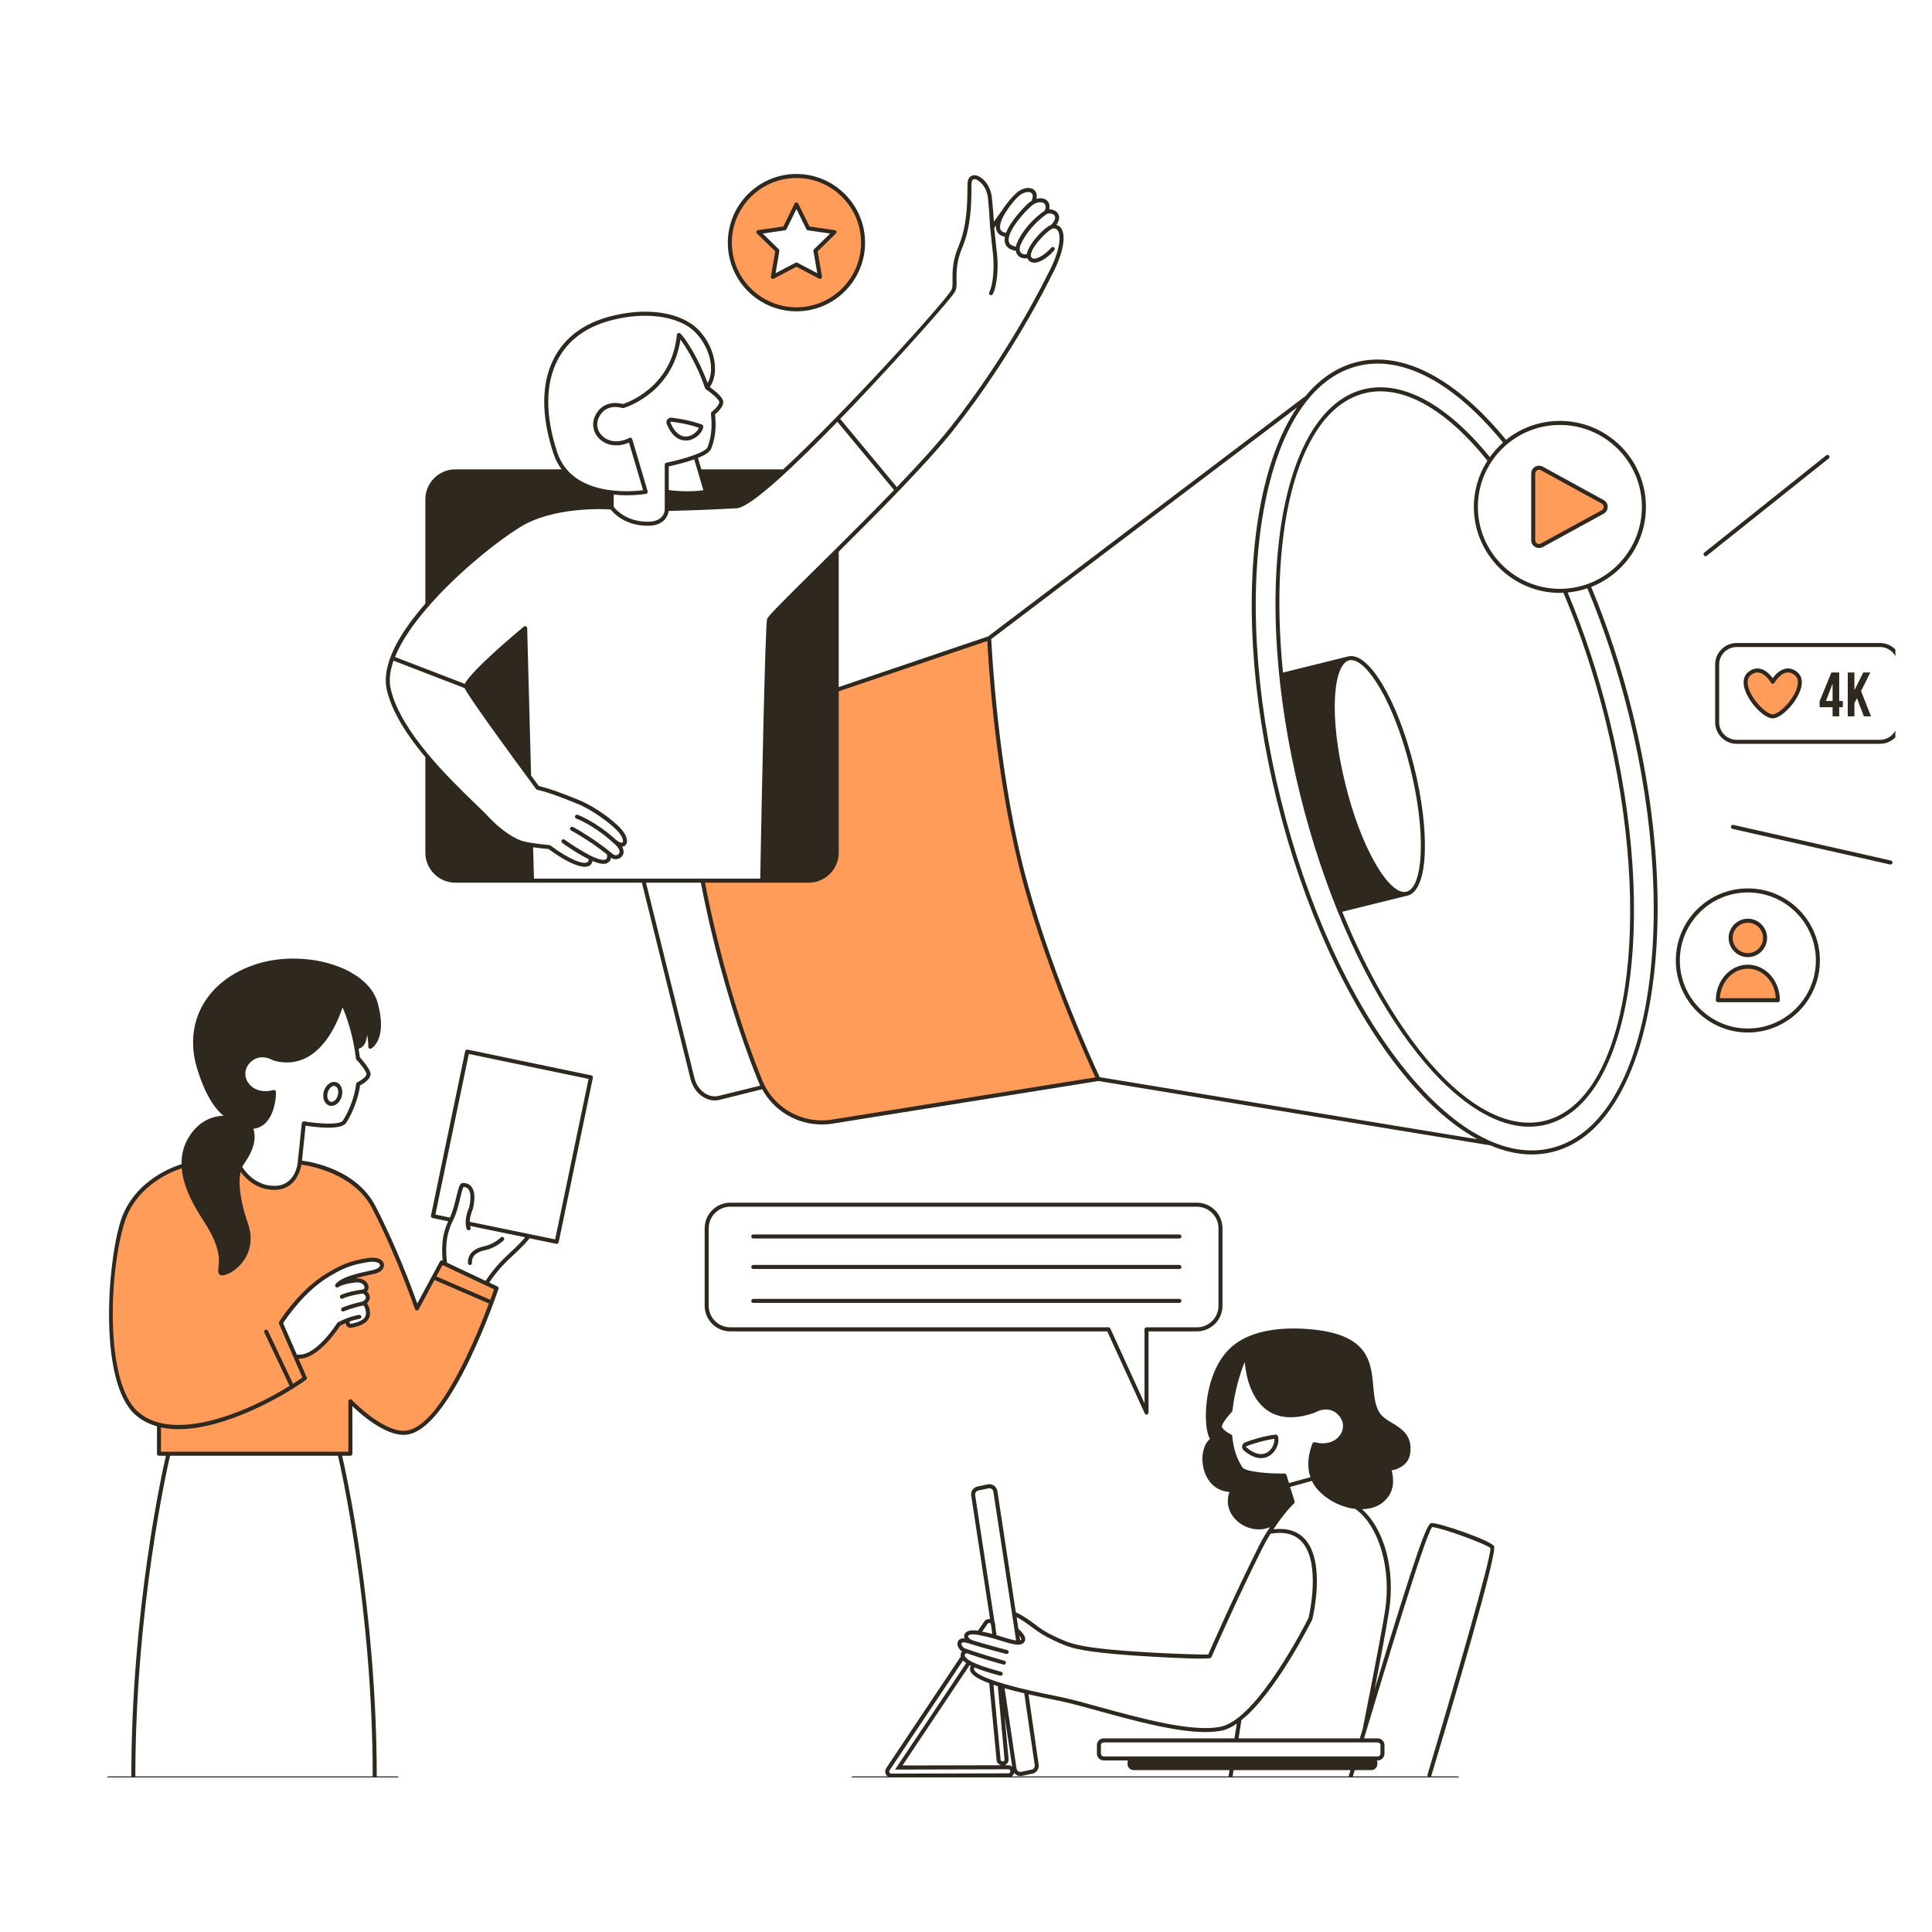 <svg xmlns="http://www.w3.org/2000/svg" xmlns:xlink="http://www.w3.org/1999/xlink" width="100" viewBox="0 0 75 75" height="100" preserveAspectRatio="xMidYMid meet"><defs><clipPath id="80904ce7b4"><path d="M 65.32 72.566 L 75 72.566 L 75 75 L 65.32 75 Z M 65.32 72.566 " clip-rule="nonzero"></path></clipPath><clipPath id="c622bb53df"><path d="M 76.57 72.566 L 87.82 92.254 L 65.32 92.254 Z M 76.57 72.566 " clip-rule="nonzero"></path></clipPath><clipPath id="68f4e21efe"><path d="M 5 6.75 L 73.578 6.75 L 73.578 69 L 5 69 Z M 5 6.75 " clip-rule="nonzero"></path></clipPath><clipPath id="0ab44315ba"><path d="M 4 6.75 L 70 6.75 L 70 57 L 4 57 Z M 4 6.75 " clip-rule="nonzero"></path></clipPath><clipPath id="e451d5cd3f"><path d="M 4 6.75 L 73.578 6.75 L 73.578 69 L 4 69 Z M 4 6.75 " clip-rule="nonzero"></path></clipPath></defs><rect x="-7.5" width="90" fill="#ffffff" y="-7.5" height="90" fill-opacity="1"></rect><rect x="-7.5" width="90" fill="#ffffff" y="-7.5" height="90" fill-opacity="1"></rect><g clip-path="url(#80904ce7b4)"><g clip-path="url(#c622bb53df)"><path fill="#ff9c5a" d="M 65.32 72.566 L 87.855 72.566 L 87.855 92.254 L 65.32 92.254 Z M 65.32 72.566 " fill-opacity="1" fill-rule="nonzero"></path></g></g><g clip-path="url(#68f4e21efe)"><path fill="#ffffff" d="M 63.301 27.695 C 65.387 36.121 64.023 43.707 60.254 44.641 C 59.477 44.836 58.656 44.73 57.828 44.367 L 57.832 44.383 L 42.641 41.887 C 42.641 41.887 40.645 37.703 39.617 33.555 C 38.59 29.406 38.402 24.773 38.402 24.773 L 50.672 15.477 L 50.68 15.504 C 51.242 14.797 51.918 14.32 52.695 14.129 C 54.523 13.676 56.578 14.871 58.449 17.18 L 58.453 17.184 C 59.02 16.707 59.754 16.418 60.555 16.418 C 62.355 16.418 63.816 17.875 63.816 19.676 C 63.816 21.086 62.918 22.285 61.664 22.738 L 61.672 22.754 C 62.309 24.27 62.863 25.93 63.301 27.695 Z M 13.207 56.406 L 6.559 56.457 C 6.559 56.457 4.961 63.746 5.227 69.012 C 10.094 69.012 14.535 69.012 14.535 69.012 C 14.535 69.012 14.551 65.871 14.23 62.855 C 13.91 59.836 13.207 56.406 13.207 56.406 Z M 8.594 49.07 C 8.551 49.273 8.504 49.359 8.594 49.438 C 8.594 49.438 9.352 49.359 9.602 48.453 C 9.852 47.547 9.223 47.156 9.215 46.082 C 9.203 45.453 9.375 45.301 9.375 45.301 C 9.375 45.301 9.703 46.109 10.57 46.109 C 11.199 46.121 11.539 45.793 11.648 45.133 C 11.758 44.477 11.828 43.617 11.828 43.617 C 11.828 43.617 12.844 43.848 13.332 43.578 C 13.59 43.387 13.902 42.09 13.902 42.09 C 13.902 42.09 14.262 41.98 14.32 41.762 C 14.379 41.543 13.902 41.094 13.902 41.094 L 13.82 40.664 C 13.82 40.664 14.238 40.574 14.219 39.953 C 14.262 39.969 14.434 40.438 14.371 40.59 C 14.504 40.605 14.699 40.359 14.715 39.832 C 14.73 39.305 14.668 38.273 13.379 37.73 C 12.09 37.184 10.188 37.031 8.812 38.109 C 7.434 39.188 7.449 40.637 7.734 41.434 C 8.02 42.23 8.391 43.18 8.859 43.383 C 8.859 43.383 7.809 43.273 7.254 44.484 C 6.703 45.695 7.945 47.418 8.086 47.555 C 8.227 47.695 8.738 48.082 8.594 49.07 Z M 13.168 48.52 L 11.039 50.234 L 10.891 51.301 L 11.504 52.695 L 12.074 52.828 L 13.59 51.793 L 14.535 51.367 L 14.496 49.824 L 15.016 49.293 L 14.922 48.574 Z M 16.848 47.203 L 17.527 47.324 C 17.527 47.324 17.035 48.336 17.262 49.012 L 18.879 49.805 C 18.879 49.805 19.348 49.191 19.723 48.82 C 20.094 48.445 20.551 48 20.551 48 L 21.598 48.199 L 22.926 41.82 L 18.18 40.82 Z M 27.887 42.656 L 29.59 42.191 C 29.59 42.191 30.324 34.211 31.242 34.211 C 32.16 34.211 32.512 33.574 32.512 32.977 C 32.512 32.379 32.512 26.793 32.512 26.793 L 32.488 21.402 L 34.09 19.746 C 34.09 19.746 35.852 17.949 36.371 17.34 C 36.887 16.727 37.945 15.297 37.945 15.297 L 39.859 12.367 C 39.859 12.367 41.004 10.23 41.129 9.777 C 41.258 9.328 41.238 8.914 40.926 8.77 C 41.23 8.309 40.789 8.137 40.617 8.238 C 40.832 7.859 40.41 7.68 40.164 7.727 C 40.238 7.34 39.832 7.258 39.527 7.531 C 39.223 7.805 38.871 8.328 38.871 8.328 L 38.504 8.797 C 38.504 8.797 38.496 7.605 38.297 7.254 C 38.098 6.898 37.793 6.809 37.699 6.941 C 37.605 7.074 37.66 7.938 37.566 8.535 C 37.473 9.133 37.062 10.023 37.062 10.266 C 37.062 10.504 37.062 11.141 36.98 11.289 C 36.023 12.551 32.527 16.262 32.527 16.262 L 30.371 18.348 L 27.195 18.281 L 27.035 17.684 L 27.527 17.418 C 27.738 17.02 27.754 16.234 27.633 16.09 C 27.953 15.848 28.004 15.57 28.004 15.57 C 28.004 15.57 27.938 15.422 27.488 15.039 C 28.004 13.43 26.902 12.086 24.855 12.164 C 22.805 12.246 21.371 13.363 21.25 15.172 C 21.133 16.98 21.902 18.297 21.902 18.297 C 21.902 18.297 18.379 18.297 17.555 18.297 C 16.73 18.297 16.57 19.148 16.57 19.52 C 16.57 19.891 16.57 22.789 16.57 23.457 C 16.332 23.773 14.906 25.57 15.039 26.473 C 15.266 27.922 16.562 29.445 16.562 29.445 C 16.562 29.445 16.562 31.918 16.562 32.996 C 16.562 34.074 17.34 34.188 17.762 34.188 C 18.18 34.188 24.961 34.188 24.961 34.188 C 24.961 34.188 26.543 40.77 26.82 41.754 C 27.102 42.734 27.887 42.656 27.887 42.656 Z M 44.508 54.836 L 44.508 51.605 L 46.461 51.605 C 46.969 51.605 47.379 51.195 47.379 50.688 L 47.379 47.684 C 47.379 47.176 46.969 46.766 46.461 46.766 L 28.352 46.766 C 27.844 46.766 27.434 47.176 27.434 47.684 L 27.434 50.688 C 27.434 51.195 27.844 51.605 28.352 51.605 L 43.035 51.605 Z M 39.617 33.559 C 39.617 33.555 39.617 33.555 39.617 33.555 C 39.613 33.551 39.613 33.551 39.613 33.551 Z M 72.98 25.039 L 67.418 25.039 C 67 25.039 66.66 25.379 66.66 25.797 L 66.66 28.039 C 66.66 28.457 67 28.797 67.418 28.797 L 72.98 28.797 C 73.398 28.797 73.738 28.457 73.738 28.039 L 73.738 25.797 C 73.738 25.379 73.398 25.039 72.98 25.039 Z M 67.852 34.566 C 66.352 34.566 65.133 35.781 65.133 37.285 C 65.133 38.785 66.352 40.004 67.852 40.004 C 69.352 40.004 70.57 38.785 70.57 37.285 C 70.57 35.781 69.352 34.566 67.852 34.566 Z M 55.582 59.199 C 55.477 59.266 54.84 60.98 54.84 60.98 L 53.098 66.645 C 53.098 66.645 54.133 62.391 53.855 60.676 C 53.574 58.957 52.578 58.492 52.578 58.492 C 52.898 58.523 53.453 58.555 53.82 58.066 C 54.156 57.625 53.922 57.016 53.922 57.016 C 53.922 57.016 54.574 56.965 54.66 56.441 C 54.828 55.414 53.801 55.395 53.484 54.875 C 52.852 53.852 53.988 51.914 50.777 51.672 C 49.418 51.566 48.473 51.832 47.902 52.309 C 46.727 53.293 46.762 55.574 47.082 55.875 C 46.504 56.234 46.66 57.883 47.844 57.84 C 47.352 58.852 48.727 59.754 49.555 59.035 L 48.785 60.332 C 48.785 60.332 47.352 63.574 46.91 64.289 C 45.008 64.551 41.816 63.934 41.816 63.934 L 40.547 63.395 L 39.711 62.824 L 39.383 62.637 C 39.383 62.637 38.762 58.516 38.672 58.086 C 38.582 57.66 38.426 57.68 38.426 57.68 C 38.426 57.68 38.332 57.707 38.016 57.777 C 37.699 57.852 37.758 58.02 37.758 58.02 L 38.117 60.109 C 38.117 60.109 38.543 62.836 38.492 62.922 C 38.238 62.922 38.031 63.379 38.031 63.379 C 38.031 63.379 37.801 63.34 37.641 63.395 C 37.48 63.445 37.488 63.621 37.488 63.621 C 37.488 63.621 37.328 63.605 37.266 63.766 C 37.207 63.926 37.262 64 37.5 64.098 L 35.102 67.711 C 34.902 67.961 34.488 68.613 34.477 68.73 C 34.461 68.844 34.605 68.938 34.605 68.938 L 39.121 68.906 C 39.121 68.906 39.25 68.887 39.273 68.75 C 39.293 68.609 39.141 68.598 39.141 68.598 L 34.934 68.598 L 37.621 64.531 C 37.668 64.566 37.723 64.602 37.785 64.648 C 37.602 65.047 38.449 65.293 38.449 65.293 L 38.762 68.273 C 38.762 68.273 38.781 68.465 38.941 68.48 C 39.102 68.492 39.07 68.254 39.07 68.254 L 39.016 67.734 L 38.895 65.992 L 38.977 66.141 C 38.977 66.141 39.297 68.281 39.336 68.574 C 39.375 68.863 39.602 68.891 39.602 68.891 C 39.602 68.891 39.867 68.797 40.078 68.746 C 40.293 68.691 40.254 68.48 40.254 68.48 L 39.828 65.672 C 39.828 65.672 45.465 66.938 46.516 67.137 C 47.566 67.336 48.07 66.805 48.07 66.805 L 48.031 67.574 L 43.191 67.562 C 43.191 67.562 42.887 67.469 42.738 67.574 C 42.527 68.172 42.793 68.238 42.793 68.238 C 42.793 68.238 43.164 68.238 43.883 68.32 C 44.004 68.812 44.148 68.641 44.148 68.641 L 47.738 68.625 L 47.738 69.012 L 55.449 69.012 L 57.168 63.121 C 57.168 63.121 57.949 60.395 57.926 60.051 C 57.793 59.836 55.676 59.145 55.582 59.199 Z M 30.918 12.008 C 32.348 12.008 33.504 10.848 33.504 9.422 C 33.504 7.992 32.348 6.832 30.918 6.832 C 29.488 6.832 28.332 7.992 28.332 9.422 C 28.332 10.848 29.488 12.008 30.918 12.008 Z M 30.918 12.008 " fill-opacity="1" fill-rule="nonzero"></path></g><g clip-path="url(#0ab44315ba)"><path fill="#ff9c5a" d="M 30.918 12.008 C 32.348 12.008 33.504 10.848 33.504 9.422 C 33.504 7.992 32.348 6.832 30.918 6.832 C 29.488 6.832 28.332 7.992 28.332 9.422 C 28.332 10.848 29.488 12.008 30.918 12.008 Z M 30.461 8.863 L 30.918 7.938 L 31.375 8.863 L 32.395 9.012 L 31.656 9.73 L 31.832 10.75 L 30.918 10.27 L 30.004 10.75 L 30.18 9.73 L 29.441 9.012 Z M 67.852 37.078 C 68.219 37.078 68.52 36.777 68.52 36.41 C 68.52 36.039 68.219 35.742 67.852 35.742 C 67.484 35.742 67.184 36.039 67.184 36.41 C 67.184 36.777 67.484 37.078 67.852 37.078 Z M 67.852 37.527 C 67.207 37.527 66.688 38.109 66.688 38.828 L 69.016 38.828 C 69.016 38.109 68.496 37.527 67.852 37.527 Z M 69.703 26.137 C 69.211 25.766 68.816 26.465 68.816 26.465 C 68.816 26.465 68.426 25.766 67.93 26.137 C 67.367 26.559 68.383 27.809 68.816 27.809 C 69.25 27.809 70.27 26.559 69.703 26.137 Z M 62.215 19.477 L 59.855 18.184 C 59.703 18.102 59.52 18.211 59.52 18.387 L 59.52 20.969 C 59.52 21.141 59.703 21.25 59.855 21.168 L 60.895 20.598 L 62.215 19.875 C 62.371 19.789 62.371 19.562 62.215 19.477 Z M 38.391 24.812 L 32.5 26.773 C 32.5 26.773 32.5 32.738 32.5 33.234 C 32.5 33.734 31.941 34.191 31.402 34.191 C 30.863 34.191 27.254 34.191 27.254 34.191 C 27.254 34.191 28.152 38.98 29.547 42.031 C 29.867 43.027 31.086 43.625 32.121 43.566 L 42.613 41.91 C 42.613 41.91 40.578 37.445 39.539 33.297 C 38.504 29.145 38.391 24.812 38.391 24.812 Z M 16.184 50.746 C 16.184 50.746 15.945 50.219 15.426 48.832 C 14.906 47.445 14.262 46.25 13.59 45.812 C 12.922 45.371 11.656 45.102 11.656 45.102 C 11.656 45.102 11.598 46.121 10.648 46.109 C 9.703 46.102 9.336 45.301 9.336 45.301 C 8.898 46.328 9.801 47.668 9.59 48.453 C 9.375 49.238 8.645 49.516 8.551 49.41 C 8.645 48.945 8.445 48.008 7.902 47.219 C 7.449 46.559 7.051 45.754 7.102 45.262 C 6.598 45.477 5.613 45.836 5.121 46.684 C 4.297 48.227 4.164 51.113 4.535 53.215 C 4.91 55.316 6.211 55.328 6.211 55.328 L 6.211 56.445 L 13.59 56.445 L 13.602 54.426 C 13.602 54.426 14.75 55.336 15.406 55.594 C 16.066 55.855 16.625 55.344 17.539 53.949 C 18.457 52.551 19.215 50.008 19.215 50.008 L 17.102 49.004 Z M 14.414 49.375 C 14.414 49.375 13.602 49.566 13.508 49.707 C 14.199 49.602 14.324 49.949 14.129 50.113 C 14.496 50.277 14.16 50.578 14.16 50.578 C 14.16 50.578 14.227 50.652 14.266 50.914 C 14.289 51.305 13.801 51.484 13.633 51.465 C 13.461 51.445 13.48 51.246 13.48 51.246 C 13.48 51.246 13.371 51.297 13.133 51.426 C 12.832 51.855 12.445 52.203 12.145 52.473 C 11.848 52.742 11.516 52.684 11.516 52.684 L 10.891 51.324 C 10.891 51.324 11.305 50.707 11.938 50.09 C 12.566 49.473 13.68 49.059 13.895 48.996 C 14.109 48.938 14.785 48.789 14.828 49.07 C 14.875 49.355 14.414 49.375 14.414 49.375 Z M 14.414 49.375 " fill-opacity="1" fill-rule="nonzero"></path></g><g clip-path="url(#e451d5cd3f)"><path fill="#2e281f" d="M 61.77 22.785 C 63.012 22.297 63.895 21.09 63.895 19.676 C 63.895 17.836 62.395 16.34 60.555 16.34 C 59.766 16.34 59.039 16.613 58.465 17.074 C 56.512 14.688 54.457 13.613 52.676 14.055 C 51.914 14.242 51.234 14.699 50.66 15.398 C 50.648 15.402 50.637 15.406 50.625 15.414 L 38.355 24.707 L 32.559 26.672 L 32.559 21.414 C 34.148 19.84 36 17.969 36.988 16.723 C 39.328 13.777 40.773 10.797 40.793 10.75 C 41.254 9.914 41.41 9.172 41.191 8.855 C 41.145 8.793 41.082 8.75 41.008 8.73 C 41.188 8.48 41.102 8.32 41.047 8.258 C 40.977 8.172 40.855 8.125 40.734 8.129 C 40.777 7.91 40.672 7.801 40.617 7.762 C 40.52 7.691 40.379 7.68 40.234 7.715 C 40.281 7.5 40.18 7.395 40.129 7.359 C 39.965 7.242 39.691 7.293 39.473 7.477 C 39.344 7.582 39.09 7.863 38.898 8.172 C 38.895 8.176 38.891 8.18 38.887 8.184 L 38.582 8.605 C 38.57 8.402 38.547 8.074 38.504 7.668 C 38.453 7.164 38.09 6.797 37.812 6.801 C 37.754 6.805 37.562 6.836 37.559 7.141 L 37.555 7.312 C 37.551 7.895 37.543 8.77 37.207 9.57 C 36.969 10.125 36.973 10.574 36.977 10.871 C 36.98 11.039 36.98 11.172 36.934 11.254 C 36.758 11.625 32.852 15.961 30.402 18.223 C 30.398 18.219 30.391 18.219 30.387 18.219 L 27.227 18.219 L 27.094 17.777 C 27.348 17.676 27.559 17.551 27.609 17.418 C 27.766 17.023 27.812 16.59 27.758 16.086 C 27.871 15.992 28.145 15.738 28.062 15.531 C 28 15.359 27.695 15.125 27.555 15.027 C 27.738 14.758 27.797 14.41 27.734 14.02 C 27.641 13.438 27.281 12.867 26.824 12.562 C 26.07 12.062 24.891 11.961 23.664 12.289 C 22.668 12.555 21.949 13.086 21.531 13.859 C 21.008 14.824 20.992 16.117 21.484 17.602 C 21.562 17.84 21.672 18.043 21.801 18.219 L 17.68 18.219 C 17.035 18.219 16.512 18.742 16.512 19.387 L 16.512 23.434 C 15.512 24.574 14.785 25.812 15.02 26.797 C 15.227 27.672 15.836 28.586 16.516 29.398 C 16.512 29.406 16.512 29.418 16.512 29.426 L 16.512 33.098 C 16.512 33.742 17.035 34.266 17.68 34.266 L 24.918 34.266 L 26.805 41.879 C 26.926 42.375 27.328 42.719 27.75 42.719 C 27.809 42.719 27.871 42.711 27.934 42.695 L 29.586 42.285 C 30.059 43.133 30.941 43.652 31.906 43.652 C 32.047 43.652 32.191 43.641 32.336 43.617 L 42.641 41.965 L 57.82 44.457 C 57.824 44.461 57.828 44.461 57.832 44.461 C 57.832 44.461 57.836 44.457 57.84 44.457 C 58.391 44.695 58.938 44.816 59.465 44.816 C 59.738 44.816 60.008 44.785 60.27 44.719 C 64.074 43.777 65.469 36.133 63.375 27.676 C 62.953 25.969 62.41 24.324 61.77 22.785 Z M 60.555 16.496 C 62.309 16.496 63.738 17.922 63.738 19.676 C 63.738 21.43 62.309 22.859 60.555 22.859 C 58.801 22.859 57.371 21.43 57.371 19.676 C 57.371 17.922 58.801 16.496 60.555 16.496 Z M 54.629 34.77 C 54.629 34.77 54.633 34.77 54.633 34.77 C 54.633 34.77 54.637 34.77 54.637 34.77 C 55.031 34.672 55.27 34.086 55.309 33.125 C 55.348 32.191 55.203 31.004 54.898 29.777 C 54.254 27.172 53.129 25.285 52.336 25.484 C 52.336 25.484 52.332 25.484 52.332 25.484 C 52.332 25.484 52.332 25.484 52.328 25.484 L 49.805 26.109 C 49.234 20.398 50.426 15.895 52.977 15.266 C 54.406 14.91 56.098 15.84 57.742 17.883 C 57.41 18.402 57.215 19.016 57.215 19.676 C 57.215 21.516 58.715 23.016 60.555 23.016 C 60.602 23.016 60.645 23.012 60.691 23.008 C 61.344 24.547 61.891 26.207 62.32 27.938 C 64.246 35.727 63.195 42.711 59.973 43.508 C 59.77 43.559 59.562 43.582 59.352 43.582 C 56.926 43.582 54.094 40.289 52.105 35.395 Z M 52.375 25.633 C 52.398 25.629 52.426 25.625 52.453 25.625 C 53.074 25.625 54.109 27.242 54.746 29.812 C 55.047 31.027 55.191 32.199 55.152 33.117 C 55.117 33.992 54.914 34.539 54.598 34.617 C 54.281 34.695 53.848 34.305 53.41 33.551 C 52.945 32.758 52.527 31.652 52.227 30.438 C 51.562 27.75 51.766 25.785 52.375 25.633 Z M 40.629 8.312 C 40.656 8.293 40.699 8.285 40.742 8.285 C 40.812 8.285 40.887 8.309 40.93 8.359 C 40.996 8.438 40.953 8.57 40.809 8.727 C 40.574 8.812 40.082 9.312 39.918 9.684 C 39.887 9.75 39.871 9.809 39.863 9.863 C 39.801 9.887 39.715 9.879 39.648 9.828 C 39.566 9.762 39.559 9.633 39.633 9.473 C 39.816 9.062 40.207 8.605 40.629 8.312 Z M 40.527 7.891 C 40.621 7.957 40.594 8.09 40.562 8.172 C 40.555 8.18 40.547 8.18 40.539 8.188 C 40.09 8.496 39.688 8.965 39.488 9.41 C 39.461 9.473 39.445 9.527 39.438 9.578 C 39.285 9.547 39.191 9.488 39.164 9.391 C 39.059 9.016 39.766 8.223 40.051 7.984 C 40.223 7.84 40.434 7.82 40.527 7.891 Z M 39.57 7.594 C 39.746 7.449 39.949 7.426 40.035 7.488 C 40.125 7.551 40.086 7.695 40.055 7.777 C 40.055 7.781 40.055 7.785 40.055 7.793 C 40.02 7.812 39.984 7.836 39.949 7.863 C 39.816 7.977 39.238 8.547 39.055 9.039 C 38.871 9.012 38.844 8.922 38.832 8.891 C 38.73 8.57 39.309 7.812 39.57 7.594 Z M 33.266 15.586 C 35.07 13.688 37.008 11.496 37.07 11.324 C 37.137 11.219 37.137 11.07 37.133 10.871 C 37.129 10.57 37.125 10.156 37.348 9.629 C 37.699 8.801 37.707 7.906 37.711 7.316 L 37.715 7.141 C 37.715 7.023 37.75 6.961 37.82 6.957 C 37.977 6.949 38.305 7.23 38.352 7.684 C 38.418 8.371 38.434 8.832 38.434 8.836 C 38.434 8.84 38.438 8.84 38.438 8.844 C 38.438 8.844 38.5 9.422 38.551 9.902 C 38.602 10.359 38.555 11.066 38.402 11.344 C 38.383 11.383 38.395 11.43 38.434 11.449 C 38.445 11.457 38.457 11.461 38.469 11.461 C 38.5 11.461 38.523 11.445 38.539 11.418 C 38.707 11.109 38.762 10.375 38.707 9.883 C 38.66 9.469 38.609 8.977 38.594 8.855 L 38.668 8.754 C 38.66 8.82 38.664 8.883 38.684 8.938 C 38.715 9.035 38.797 9.152 39.012 9.188 C 38.996 9.273 38.992 9.355 39.016 9.43 C 39.062 9.598 39.203 9.699 39.434 9.738 C 39.453 9.852 39.512 9.918 39.551 9.949 C 39.641 10.023 39.77 10.047 39.879 10.02 C 39.879 10.027 39.883 10.031 39.887 10.039 C 39.934 10.129 40.008 10.184 40.109 10.195 C 40.121 10.199 40.137 10.199 40.148 10.199 C 40.422 10.199 40.766 9.91 40.926 9.715 C 40.953 9.684 40.949 9.633 40.918 9.605 C 40.883 9.578 40.836 9.582 40.809 9.617 C 40.621 9.836 40.305 10.059 40.129 10.039 C 40.078 10.035 40.047 10.012 40.027 9.969 C 40.02 9.957 40.016 9.945 40.016 9.93 C 40.02 9.918 40.02 9.902 40.016 9.891 C 40.02 9.852 40.035 9.805 40.059 9.746 C 40.223 9.379 40.711 8.922 40.867 8.871 C 40.953 8.859 41.02 8.883 41.062 8.945 C 41.207 9.156 41.145 9.789 40.656 10.68 C 40.656 10.684 40.652 10.684 40.652 10.684 C 40.641 10.711 39.203 13.688 36.867 16.625 C 36.359 17.262 35.625 18.066 34.816 18.91 L 32.617 16.262 C 32.84 16.035 33.055 15.809 33.266 15.586 Z M 27.305 19.031 C 27.102 19.059 26.555 19.109 25.961 19.023 L 25.961 18.105 C 26.145 18.066 26.57 17.969 26.949 17.832 Z M 27.918 15.586 C 27.953 15.676 27.773 15.879 27.629 15.992 C 27.605 16.008 27.598 16.035 27.598 16.062 C 27.656 16.555 27.613 16.98 27.465 17.363 C 27.383 17.57 26.488 17.836 25.879 17.961 C 25.879 17.961 25.875 17.961 25.875 17.965 C 25.836 17.965 25.805 18 25.805 18.039 L 25.805 19.793 C 25.805 19.809 25.789 20.254 25.152 20.254 C 24.309 20.254 23.902 19.777 23.824 19.676 L 23.824 19.199 C 24 19.219 24.172 19.227 24.324 19.227 C 24.762 19.227 25.07 19.172 25.082 19.172 C 25.102 19.168 25.121 19.152 25.133 19.137 C 25.145 19.117 25.148 19.094 25.141 19.07 L 24.543 17.047 C 24.535 17.023 24.52 17.008 24.5 16.996 C 24.477 16.988 24.453 16.988 24.434 17 C 23.953 17.242 23.57 17.113 23.371 16.914 C 23.172 16.715 23.129 16.438 23.254 16.191 C 23.539 15.633 24.133 15.832 24.16 15.84 C 24.172 15.844 24.191 15.844 24.207 15.84 C 24.223 15.836 26.105 15.293 26.414 13.184 C 26.641 13.477 27.09 14.223 27.371 15.07 C 27.379 15.086 27.391 15.102 27.402 15.109 C 27.578 15.23 27.871 15.465 27.918 15.586 Z M 21.629 17.555 C 21.156 16.109 21.168 14.859 21.668 13.934 C 22.066 13.199 22.75 12.695 23.703 12.441 C 24.168 12.316 24.621 12.258 25.047 12.258 C 25.711 12.258 26.301 12.402 26.738 12.691 C 27.156 12.969 27.492 13.512 27.582 14.047 C 27.617 14.273 27.625 14.59 27.469 14.871 C 27.113 13.887 26.574 13.082 26.406 12.941 C 26.383 12.926 26.352 12.918 26.328 12.93 C 26.301 12.941 26.281 12.965 26.277 12.996 C 26.078 15.016 24.391 15.617 24.184 15.684 C 24.051 15.645 23.422 15.512 23.113 16.121 C 22.957 16.426 23.016 16.781 23.262 17.027 C 23.484 17.25 23.902 17.402 24.418 17.18 L 24.965 19.031 C 24.492 19.09 22.203 19.293 21.629 17.555 Z M 18.953 31.699 C 18.836 31.57 18.656 31.398 18.43 31.18 C 17.426 30.207 15.559 28.402 15.172 26.762 C 15.09 26.422 15.137 26.047 15.277 25.648 L 18.035 26.711 C 18.133 26.91 18.609 27.641 20.809 30.629 C 20.82 30.645 20.836 30.652 20.852 30.656 C 21.363 30.785 21.625 30.891 22.254 31.137 L 22.414 31.203 C 22.809 31.359 23.477 31.773 23.91 32.195 C 24.18 32.457 24.211 32.652 24.172 32.699 C 24.145 32.727 24.059 32.719 23.934 32.617 C 23.93 32.613 23.926 32.613 23.922 32.609 C 23.113 31.879 22.453 31.641 22.422 31.629 C 22.383 31.617 22.336 31.637 22.324 31.68 C 22.309 31.719 22.332 31.766 22.371 31.777 C 22.379 31.781 23.078 32.031 23.898 32.801 C 24.043 32.938 24.09 33.07 24.02 33.148 C 23.973 33.203 23.871 33.223 23.805 33.164 C 23.039 32.527 22.25 32.105 22.242 32.102 C 22.203 32.082 22.156 32.098 22.137 32.133 C 22.117 32.172 22.133 32.219 22.168 32.238 C 22.176 32.242 22.859 32.605 23.566 33.172 C 23.566 33.176 23.566 33.184 23.566 33.188 C 23.566 33.188 23.586 33.297 23.535 33.344 C 23.492 33.387 23.398 33.391 23.27 33.355 C 22.809 33.23 21.926 32.602 21.918 32.598 C 21.883 32.57 21.832 32.578 21.809 32.613 C 21.785 32.648 21.793 32.699 21.828 32.723 C 21.855 32.746 22.387 33.125 22.852 33.355 C 22.855 33.434 22.824 33.461 22.801 33.473 C 22.637 33.559 22.133 33.391 21.367 32.82 C 21.355 32.812 21.344 32.805 21.328 32.805 C 21.32 32.805 20.73 32.758 20.324 32.66 C 20.027 32.59 19.473 32.258 18.953 31.699 Z M 20.73 34.109 L 20.695 32.891 C 20.965 32.93 21.219 32.953 21.293 32.957 C 21.895 33.402 22.398 33.648 22.703 33.648 C 22.77 33.648 22.828 33.637 22.871 33.613 C 22.926 33.586 22.984 33.527 23 33.422 C 23.082 33.457 23.16 33.488 23.227 33.504 C 23.301 33.523 23.363 33.535 23.422 33.535 C 23.516 33.535 23.59 33.508 23.641 33.457 C 23.691 33.41 23.711 33.352 23.723 33.297 C 23.773 33.336 23.84 33.355 23.902 33.355 C 23.992 33.355 24.078 33.32 24.137 33.254 C 24.215 33.168 24.242 33.031 24.152 32.867 C 24.211 32.863 24.258 32.84 24.285 32.805 C 24.395 32.684 24.355 32.41 24.02 32.082 C 23.555 31.629 22.875 31.215 22.469 31.055 L 22.312 30.992 C 21.707 30.754 21.422 30.641 20.918 30.512 C 20.82 30.383 20.723 30.246 20.617 30.105 L 20.465 24.383 C 20.465 24.355 20.445 24.328 20.418 24.316 C 20.391 24.301 20.359 24.309 20.336 24.324 C 20.121 24.504 18.316 26.008 18.043 26.547 L 15.332 25.504 C 15.586 24.875 16.055 24.203 16.621 23.555 C 16.641 23.543 16.656 23.527 16.664 23.504 C 17.797 22.211 19.297 21.016 20.188 20.465 C 21.465 19.668 23.426 19.758 23.707 19.777 C 23.809 19.91 24.254 20.41 25.152 20.41 C 25.824 20.41 25.938 19.977 25.957 19.836 C 26.168 19.832 27.359 19.801 28.613 19.73 C 29.184 19.668 30.914 18.012 32.508 16.375 L 34.707 19.023 C 33.965 19.793 33.168 20.59 32.43 21.324 C 32.426 21.324 32.426 21.328 32.426 21.328 C 32.16 21.59 31.902 21.848 31.66 22.086 C 30.469 23.262 29.848 23.883 29.781 24.02 C 29.703 24.195 29.555 31.707 29.512 34.109 L 27.305 34.109 C 27.289 34.102 27.273 34.098 27.254 34.102 C 27.246 34.105 27.238 34.109 27.23 34.109 Z M 27.895 42.543 C 27.5 42.641 27.074 42.328 26.957 41.844 L 25.078 34.266 L 27.207 34.266 C 27.355 35.031 27.527 35.809 27.719 36.586 C 28.328 39.039 28.988 40.875 29.441 41.984 C 29.461 42.039 29.488 42.09 29.512 42.145 Z M 32.309 43.461 C 31.148 43.648 30.027 43.016 29.586 41.926 C 29.137 40.82 28.477 38.992 27.871 36.547 C 27.68 35.785 27.512 35.02 27.367 34.266 L 31.391 34.266 C 32.035 34.266 32.559 33.742 32.559 33.098 L 32.559 26.836 L 38.328 24.883 C 38.363 25.594 38.605 29.801 39.539 33.566 C 39.539 33.57 39.539 33.574 39.539 33.574 C 39.539 33.574 39.539 33.578 39.539 33.578 C 40.477 37.348 42.227 41.188 42.523 41.824 Z M 42.691 41.816 C 42.492 41.395 40.656 37.426 39.691 33.539 C 38.73 29.648 38.504 25.277 38.48 24.809 L 50.352 15.816 C 49.691 16.793 49.195 18.129 48.898 19.781 C 48.324 22.992 48.562 27.008 49.574 31.094 C 50.586 35.18 52.25 38.848 54.258 41.418 C 55.281 42.727 56.332 43.668 57.359 44.227 Z M 60.234 44.566 C 58.441 45.012 56.363 43.855 54.383 41.32 C 52.387 38.766 50.73 35.121 49.727 31.059 C 48.719 26.992 48.48 22.996 49.055 19.809 C 49.625 16.637 50.922 14.648 52.715 14.207 C 54.434 13.781 56.434 14.836 58.348 17.18 C 58.156 17.348 57.984 17.539 57.836 17.746 C 56.16 15.68 54.422 14.746 52.938 15.113 C 49.633 15.93 48.527 23 50.477 30.871 C 52.301 38.238 56.168 43.738 59.363 43.738 C 59.582 43.738 59.797 43.711 60.008 43.66 C 63.316 42.84 64.418 35.773 62.469 27.902 C 62.043 26.18 61.5 24.535 60.855 23 C 61.121 22.977 61.379 22.918 61.621 22.836 C 62.262 24.371 62.801 26.012 63.223 27.715 C 65.297 36.086 63.953 43.645 60.234 44.566 Z M 27.246 16.48 C 26.781 16.312 26.312 16.242 26.074 16.215 C 26.008 16.207 25.945 16.234 25.906 16.285 C 25.867 16.34 25.859 16.41 25.887 16.469 C 26.105 16.992 26.406 17.102 26.621 17.102 C 26.66 17.102 26.699 17.098 26.73 17.094 C 27.043 17.035 27.289 16.762 27.301 16.559 C 27.301 16.523 27.281 16.492 27.246 16.48 Z M 26.703 16.938 C 26.434 16.988 26.191 16.797 26.027 16.41 C 26.023 16.395 26.027 16.383 26.031 16.379 C 26.035 16.375 26.043 16.371 26.055 16.371 C 26.277 16.395 26.699 16.457 27.133 16.605 C 27.086 16.73 26.918 16.898 26.703 16.938 Z M 30.918 12.086 C 32.387 12.086 33.582 10.891 33.582 9.422 C 33.582 7.953 32.387 6.754 30.918 6.754 C 29.449 6.754 28.254 7.953 28.254 9.422 C 28.254 10.891 29.449 12.086 30.918 12.086 Z M 30.918 6.91 C 32.301 6.91 33.426 8.039 33.426 9.422 C 33.426 10.805 32.301 11.93 30.918 11.93 C 29.535 11.93 28.41 10.805 28.41 9.422 C 28.41 8.039 29.535 6.91 30.918 6.91 Z M 30.094 9.758 L 29.926 10.734 C 29.922 10.766 29.934 10.793 29.957 10.812 C 29.984 10.828 30.016 10.832 30.039 10.816 L 30.918 10.355 L 31.793 10.816 C 31.805 10.824 31.82 10.828 31.832 10.828 C 31.848 10.828 31.863 10.82 31.879 10.812 C 31.902 10.793 31.914 10.766 31.91 10.734 L 31.742 9.758 L 32.449 9.066 C 32.473 9.047 32.48 9.016 32.469 8.988 C 32.461 8.957 32.438 8.938 32.406 8.934 L 31.426 8.793 L 30.988 7.902 C 30.961 7.848 30.875 7.848 30.848 7.902 L 30.41 8.793 L 29.43 8.934 C 29.398 8.938 29.375 8.957 29.367 8.988 C 29.355 9.016 29.363 9.047 29.387 9.066 Z M 30.473 8.941 C 30.496 8.938 30.52 8.922 30.531 8.898 L 30.918 8.113 L 31.305 8.898 C 31.316 8.922 31.336 8.938 31.363 8.941 L 32.227 9.066 L 31.602 9.676 C 31.582 9.691 31.574 9.719 31.578 9.746 L 31.727 10.605 L 30.953 10.199 C 30.941 10.191 30.93 10.191 30.918 10.191 C 30.906 10.191 30.895 10.191 30.883 10.199 L 30.109 10.605 L 30.254 9.746 C 30.262 9.719 30.25 9.691 30.234 9.676 L 29.609 9.066 Z M 44.438 54.867 C 44.449 54.898 44.477 54.914 44.508 54.914 C 44.512 54.914 44.52 54.914 44.523 54.914 C 44.559 54.906 44.586 54.875 44.586 54.836 L 44.586 51.684 L 46.461 51.684 C 47.012 51.684 47.457 51.238 47.457 50.688 L 47.457 47.684 C 47.457 47.133 47.012 46.688 46.461 46.688 L 28.352 46.688 C 27.801 46.688 27.355 47.133 27.355 47.684 L 27.355 50.688 C 27.355 51.238 27.801 51.684 28.352 51.684 L 42.984 51.684 Z M 27.512 50.688 L 27.512 47.684 C 27.512 47.219 27.887 46.844 28.352 46.844 L 46.461 46.844 C 46.926 46.844 47.301 47.219 47.301 47.684 L 47.301 50.688 C 47.301 51.152 46.926 51.527 46.461 51.527 L 44.508 51.527 C 44.465 51.527 44.43 51.562 44.43 51.605 L 44.43 54.477 L 43.105 51.574 C 43.094 51.547 43.066 51.527 43.035 51.527 L 28.352 51.527 C 27.887 51.527 27.512 51.152 27.512 50.688 Z M 29.242 48.078 L 45.785 48.078 C 45.828 48.078 45.863 48.043 45.863 48 C 45.863 47.957 45.828 47.922 45.785 47.922 L 29.242 47.922 C 29.199 47.922 29.164 47.957 29.164 48 C 29.164 48.043 29.199 48.078 29.242 48.078 Z M 29.242 49.262 L 45.785 49.262 C 45.828 49.262 45.863 49.227 45.863 49.184 C 45.863 49.141 45.828 49.105 45.785 49.105 L 29.242 49.105 C 29.199 49.105 29.164 49.141 29.164 49.184 C 29.164 49.227 29.199 49.262 29.242 49.262 Z M 45.863 50.5 C 45.863 50.457 45.828 50.422 45.785 50.422 L 29.242 50.422 C 29.199 50.422 29.164 50.457 29.164 50.5 C 29.164 50.543 29.199 50.578 29.242 50.578 L 45.785 50.578 C 45.828 50.578 45.863 50.543 45.863 50.5 Z M 49.516 55.691 C 49.016 55.754 48.562 55.906 48.336 55.992 C 48.273 56.016 48.23 56.07 48.219 56.133 C 48.211 56.199 48.234 56.266 48.285 56.309 C 48.555 56.535 48.777 56.605 48.953 56.605 C 49.125 56.605 49.25 56.539 49.332 56.477 C 49.59 56.281 49.684 55.926 49.598 55.734 C 49.582 55.703 49.551 55.688 49.516 55.691 Z M 49.238 56.352 C 49.016 56.523 48.715 56.465 48.387 56.188 C 48.371 56.18 48.375 56.164 48.375 56.16 C 48.375 56.152 48.379 56.145 48.391 56.141 C 48.602 56.059 49.012 55.922 49.469 55.855 C 49.488 55.988 49.414 56.219 49.238 56.352 Z M 72.98 24.961 L 67.418 24.961 C 66.957 24.961 66.582 25.336 66.582 25.797 L 66.582 28.039 C 66.582 28.5 66.957 28.875 67.418 28.875 L 72.98 28.875 C 73.441 28.875 73.816 28.5 73.816 28.039 L 73.816 25.797 C 73.816 25.336 73.441 24.961 72.98 24.961 Z M 73.66 28.039 C 73.66 28.414 73.355 28.719 72.98 28.719 L 67.418 28.719 C 67.043 28.719 66.738 28.414 66.738 28.039 L 66.738 25.797 C 66.738 25.422 67.043 25.117 67.418 25.117 L 72.98 25.117 C 73.355 25.117 73.66 25.422 73.66 25.797 Z M 69.75 26.074 C 69.609 25.965 69.457 25.93 69.305 25.961 C 69.078 26.008 68.906 26.203 68.816 26.324 C 68.727 26.203 68.555 26.008 68.328 25.961 C 68.176 25.93 68.027 25.965 67.883 26.074 C 67.688 26.223 67.637 26.473 67.738 26.777 C 67.91 27.297 68.484 27.887 68.816 27.887 C 69.148 27.887 69.723 27.297 69.895 26.777 C 70 26.473 69.949 26.223 69.75 26.074 Z M 69.75 26.73 C 69.59 27.203 69.059 27.73 68.816 27.73 C 68.578 27.73 68.043 27.203 67.887 26.73 C 67.805 26.484 67.836 26.305 67.977 26.199 C 68.059 26.137 68.141 26.105 68.227 26.105 C 68.25 26.105 68.273 26.109 68.297 26.113 C 68.559 26.168 68.746 26.5 68.75 26.504 C 68.777 26.555 68.859 26.555 68.887 26.504 C 68.887 26.5 69.078 26.168 69.34 26.113 C 69.445 26.09 69.551 26.117 69.656 26.199 C 69.801 26.305 69.828 26.484 69.75 26.73 Z M 71.398 26.105 L 71.094 26.105 L 70.637 27.223 L 70.637 27.453 L 71.141 27.453 L 71.141 27.809 L 71.398 27.809 L 71.398 27.453 L 71.539 27.453 L 71.539 27.211 L 71.398 27.211 Z M 71.141 27.211 L 70.883 27.211 L 71.141 26.539 Z M 72.605 26.105 L 72.332 26.105 L 71.988 26.797 L 71.988 26.105 L 71.73 26.105 L 71.73 27.809 L 71.988 27.809 L 71.988 27.293 L 72.086 27.105 L 72.355 27.809 L 72.633 27.809 L 72.246 26.828 Z M 67.852 37.156 C 68.262 37.156 68.598 36.82 68.598 36.41 C 68.598 36 68.262 35.664 67.852 35.664 C 67.441 35.664 67.105 36 67.105 36.41 C 67.105 36.82 67.441 37.156 67.852 37.156 Z M 67.852 35.82 C 68.176 35.82 68.441 36.086 68.441 36.41 C 68.441 36.734 68.176 37 67.852 37 C 67.527 37 67.262 36.734 67.262 36.41 C 67.262 36.086 67.527 35.82 67.852 35.82 Z M 67.852 37.449 C 67.168 37.449 66.609 38.066 66.609 38.828 C 66.609 38.871 66.645 38.906 66.688 38.906 L 69.016 38.906 C 69.062 38.906 69.094 38.871 69.094 38.828 C 69.094 38.066 68.539 37.449 67.852 37.449 Z M 66.766 38.75 C 66.801 38.109 67.277 37.605 67.852 37.605 C 68.43 37.605 68.902 38.109 68.938 38.75 Z M 67.852 34.488 C 66.309 34.488 65.055 35.742 65.055 37.285 C 65.055 38.824 66.309 40.082 67.852 40.082 C 69.395 40.082 70.648 38.824 70.648 37.285 C 70.648 35.742 69.395 34.488 67.852 34.488 Z M 67.852 39.926 C 66.395 39.926 65.211 38.738 65.211 37.285 C 65.211 35.828 66.395 34.645 67.852 34.645 C 69.309 34.645 70.492 35.828 70.492 37.285 C 70.492 38.738 69.309 39.926 67.852 39.926 Z M 59.59 21.23 C 59.641 21.258 59.691 21.273 59.746 21.273 C 59.797 21.273 59.848 21.262 59.895 21.234 L 62.25 19.945 C 62.352 19.891 62.41 19.789 62.41 19.676 C 62.41 19.562 62.352 19.465 62.25 19.41 L 59.895 18.117 C 59.797 18.066 59.684 18.066 59.59 18.121 C 59.496 18.176 59.441 18.277 59.441 18.387 L 59.441 20.969 C 59.441 21.078 59.496 21.176 59.59 21.23 Z M 59.598 18.387 C 59.598 18.332 59.625 18.285 59.668 18.258 C 59.695 18.242 59.719 18.234 59.746 18.234 C 59.77 18.234 59.797 18.242 59.816 18.254 L 62.176 19.547 C 62.227 19.57 62.254 19.621 62.254 19.676 C 62.254 19.73 62.227 19.781 62.176 19.809 L 60.855 20.531 L 59.816 21.098 C 59.77 21.125 59.715 21.125 59.668 21.098 C 59.625 21.07 59.598 21.02 59.598 20.969 Z M 66.207 21.594 C 66.227 21.594 66.242 21.586 66.258 21.574 L 70.992 17.797 C 71.023 17.773 71.031 17.723 71.004 17.688 C 70.977 17.656 70.926 17.648 70.895 17.676 L 66.16 21.453 C 66.125 21.48 66.121 21.527 66.148 21.562 C 66.164 21.582 66.184 21.594 66.207 21.594 Z M 73.406 33.406 L 67.289 32.023 C 67.246 32.012 67.207 32.039 67.195 32.082 C 67.188 32.125 67.215 32.164 67.254 32.176 L 73.371 33.559 C 73.379 33.559 73.383 33.559 73.391 33.559 C 73.426 33.559 73.457 33.535 73.465 33.5 C 73.473 33.457 73.449 33.414 73.406 33.406 Z M 18.242 49.109 C 18.242 49.109 18.246 49.109 18.246 49.109 C 18.289 49.109 18.324 49.07 18.32 49.027 C 18.312 48.762 18.473 48.609 18.836 48.531 C 19.246 48.445 19.539 48.164 19.551 48.152 C 19.582 48.121 19.582 48.07 19.551 48.039 C 19.52 48.008 19.473 48.008 19.441 48.039 C 19.438 48.043 19.168 48.301 18.801 48.379 C 18.371 48.473 18.156 48.691 18.164 49.031 C 18.168 49.074 18.199 49.109 18.242 49.109 Z M 22.957 41.746 L 18.152 40.746 C 18.133 40.742 18.113 40.746 18.094 40.758 C 18.078 40.77 18.066 40.785 18.059 40.805 L 16.73 47.191 C 16.727 47.211 16.73 47.234 16.742 47.25 C 16.754 47.27 16.773 47.281 16.793 47.285 L 17.398 47.41 C 17.348 47.523 17.297 47.648 17.238 47.863 C 17.137 48.258 17.164 48.719 17.184 48.938 L 17.18 48.938 C 17.141 48.918 17.098 48.934 17.078 48.969 L 16.199 50.602 C 16.012 50.07 15.383 48.379 14.578 46.824 C 13.848 45.41 12.117 45.105 11.723 45.055 L 11.863 43.699 C 12.219 43.754 13.242 43.887 13.438 43.59 C 13.695 43.203 13.922 42.586 13.977 42.137 C 14.105 42.07 14.414 41.883 14.383 41.668 C 14.352 41.473 14.051 41.137 13.969 41.043 C 13.953 40.93 13.938 40.82 13.922 40.711 C 13.957 40.703 14.039 40.68 14.113 40.59 C 14.191 40.492 14.238 40.352 14.25 40.172 C 14.281 40.305 14.297 40.477 14.297 40.637 C 14.297 40.664 14.312 40.688 14.336 40.703 C 14.359 40.715 14.391 40.719 14.414 40.703 C 14.441 40.688 15.047 40.34 14.664 38.938 C 14.531 38.457 14.156 38.039 13.578 37.723 C 12.566 37.176 11.117 37.055 9.965 37.422 C 8.031 38.039 7.102 39.672 7.652 41.48 C 7.988 42.586 8.395 43.086 8.672 43.312 C 8.281 43.328 7.668 43.492 7.258 44.27 C 7.102 44.57 7.043 44.883 7.047 45.195 C 6.832 45.258 5.191 45.785 4.68 47.414 C 4.156 49.086 3.828 53.66 5.254 54.922 C 5.5 55.141 5.789 55.281 6.098 55.371 C 6.098 55.379 6.094 55.387 6.094 55.395 L 6.094 56.434 C 6.094 56.477 6.129 56.512 6.172 56.512 L 6.441 56.512 C 6.305 57.098 5.102 62.496 5.098 68.961 L 4.219 68.961 C 4.176 68.961 4.141 68.996 4.141 69.039 C 4.141 69.082 4.176 69.117 4.219 69.117 L 15.414 69.117 C 15.457 69.117 15.492 69.082 15.492 69.039 C 15.492 68.996 15.457 68.961 15.414 68.961 L 14.625 68.961 C 14.621 62.496 13.418 57.098 13.281 56.512 L 13.602 56.512 C 13.645 56.512 13.68 56.477 13.68 56.434 L 13.68 54.586 C 14.051 54.945 15.117 55.875 15.902 55.672 C 17.582 55.266 19.277 50.246 19.352 50.035 C 19.363 49.996 19.344 49.957 19.309 49.938 L 18.992 49.789 C 19.082 49.652 19.379 49.223 19.84 48.805 C 20.301 48.387 20.5 48.148 20.559 48.07 L 21.598 48.285 C 21.602 48.285 21.605 48.285 21.613 48.285 C 21.648 48.285 21.68 48.258 21.688 48.223 L 23.016 41.836 C 23.027 41.797 23 41.754 22.957 41.746 Z M 9.469 45.188 C 9.609 44.984 10.027 44.387 9.836 43.82 C 10.023 43.797 10.188 43.719 10.324 43.578 C 10.668 43.219 10.723 42.582 10.711 42.387 C 10.711 42.363 10.699 42.344 10.68 42.328 C 10.66 42.316 10.637 42.309 10.613 42.316 C 10.109 42.449 9.77 42.246 9.625 42.016 C 9.477 41.789 9.492 41.516 9.66 41.305 C 10.047 40.832 10.57 41.145 10.594 41.156 C 10.602 41.16 10.605 41.164 10.613 41.168 C 11.098 41.305 11.547 41.258 11.957 41.027 C 12.754 40.57 13.16 39.531 13.297 39.109 C 13.453 39.445 13.723 40.238 13.816 41.086 C 13.816 41.105 13.824 41.121 13.836 41.133 C 13.977 41.281 14.207 41.566 14.227 41.691 C 14.242 41.785 14.027 41.938 13.867 42.016 C 13.844 42.027 13.828 42.051 13.824 42.078 C 13.785 42.504 13.559 43.129 13.309 43.504 C 13.191 43.68 12.359 43.625 11.809 43.531 C 11.785 43.531 11.762 43.535 11.746 43.547 C 11.73 43.562 11.719 43.582 11.715 43.602 L 11.559 45.117 C 11.555 45.152 11.477 46.035 10.652 46.035 C 9.887 46.035 9.477 45.418 9.406 45.301 C 9.422 45.262 9.441 45.223 9.469 45.188 Z M 14.469 68.961 L 5.254 68.961 C 5.258 62.359 6.516 56.875 6.602 56.512 L 13.121 56.512 C 13.207 56.875 14.465 62.359 14.469 68.961 Z M 15.867 55.52 C 15.004 55.742 13.672 54.359 13.656 54.344 C 13.637 54.32 13.602 54.312 13.57 54.324 C 13.543 54.336 13.523 54.367 13.523 54.398 L 13.523 56.355 L 6.25 56.355 L 6.25 55.41 C 6.469 55.461 6.699 55.48 6.938 55.48 C 8.762 55.48 11.023 54.188 11.883 53.562 C 11.91 53.543 11.922 53.504 11.906 53.469 L 11.59 52.742 C 11.602 52.742 11.613 52.742 11.625 52.742 C 12.355 52.742 13.105 51.625 13.211 51.461 C 13.289 51.422 13.355 51.391 13.418 51.363 C 13.422 51.395 13.434 51.438 13.461 51.473 C 13.488 51.512 13.535 51.539 13.59 51.547 C 13.594 51.547 13.598 51.547 13.602 51.547 C 13.605 51.547 13.609 51.547 13.613 51.547 C 14.25 51.445 14.375 51.176 14.363 50.965 C 14.355 50.762 14.289 50.652 14.242 50.594 C 14.359 50.488 14.363 50.379 14.352 50.312 C 14.34 50.242 14.297 50.18 14.246 50.133 C 14.289 50.086 14.312 50.02 14.305 49.945 C 14.285 49.77 14.105 49.602 13.805 49.629 C 13.793 49.629 13.781 49.633 13.77 49.633 C 13.98 49.57 14.203 49.523 14.359 49.488 C 14.445 49.469 14.52 49.453 14.57 49.441 C 14.836 49.371 14.93 49.199 14.902 49.066 C 14.871 48.918 14.684 48.773 14.254 48.84 C 13.52 48.957 13.176 49.141 12.695 49.426 C 11.617 50.066 10.867 51.266 10.836 51.316 C 10.836 51.32 10.836 51.32 10.836 51.324 C 10.832 51.328 10.832 51.332 10.828 51.34 C 10.828 51.344 10.828 51.348 10.828 51.352 C 10.828 51.359 10.828 51.363 10.828 51.367 C 10.828 51.375 10.828 51.379 10.832 51.383 C 10.832 51.387 10.832 51.387 10.832 51.391 L 11.738 53.473 C 11.629 53.551 11.508 53.633 11.375 53.719 L 10.402 51.66 C 10.383 51.621 10.336 51.605 10.297 51.625 C 10.258 51.645 10.242 51.691 10.262 51.727 L 11.242 53.801 C 9.617 54.816 6.738 56.023 5.359 54.805 C 4.055 53.652 4.238 49.352 4.832 47.461 C 5.297 45.973 6.758 45.445 7.055 45.355 C 7.125 46.184 7.625 46.961 7.91 47.406 L 7.949 47.469 C 8.574 48.438 8.512 48.938 8.48 49.207 C 8.469 49.312 8.461 49.387 8.5 49.453 C 8.527 49.496 8.574 49.512 8.625 49.512 C 8.711 49.512 8.812 49.473 8.883 49.438 C 9.305 49.234 10.004 48.559 9.617 47.469 C 9.395 46.844 9.219 46.02 9.34 45.488 C 9.512 45.727 9.938 46.191 10.652 46.191 C 11.461 46.191 11.66 45.453 11.703 45.211 C 12.07 45.262 13.754 45.57 14.441 46.895 C 15.398 48.746 16.105 50.801 16.109 50.82 C 16.121 50.848 16.148 50.871 16.18 50.871 C 16.207 50.875 16.238 50.859 16.254 50.832 L 16.867 49.688 L 18.98 50.602 C 18.461 51.98 17.125 55.215 15.867 55.52 Z M 13.012 49.918 C 13.012 49.922 13.012 49.926 13.016 49.93 C 13.016 49.938 13.02 49.941 13.023 49.949 C 13.027 49.953 13.027 49.953 13.031 49.957 C 13.035 49.961 13.035 49.965 13.039 49.965 C 13.043 49.969 13.043 49.969 13.047 49.969 C 13.047 49.973 13.051 49.973 13.055 49.973 C 13.062 49.977 13.066 49.98 13.074 49.98 C 13.078 49.98 13.082 49.98 13.086 49.98 C 13.09 49.98 13.098 49.98 13.102 49.98 C 13.105 49.98 13.109 49.977 13.113 49.977 C 13.121 49.973 13.125 49.973 13.129 49.969 C 13.133 49.969 13.133 49.969 13.133 49.965 C 13.137 49.965 13.328 49.828 13.816 49.785 C 14.043 49.766 14.141 49.879 14.148 49.961 C 14.152 49.988 14.152 50.047 14.078 50.059 C 14.074 50.059 14.074 50.059 14.07 50.059 C 13.48 50.145 13.242 50.266 13.234 50.27 C 13.195 50.293 13.18 50.34 13.203 50.375 C 13.215 50.402 13.242 50.418 13.27 50.418 C 13.281 50.418 13.297 50.414 13.309 50.41 C 13.309 50.406 13.531 50.293 14.082 50.215 C 14.125 50.227 14.188 50.277 14.199 50.344 C 14.215 50.422 14.148 50.484 14.082 50.523 C 13.598 50.625 13.301 50.754 13.289 50.762 C 13.25 50.777 13.23 50.824 13.246 50.863 C 13.262 50.895 13.289 50.91 13.32 50.91 C 13.328 50.91 13.34 50.91 13.352 50.902 C 13.355 50.902 13.645 50.777 14.105 50.676 C 14.121 50.688 14.199 50.762 14.207 50.973 C 14.219 51.234 13.891 51.344 13.602 51.391 C 13.566 51.379 13.57 51.324 13.574 51.309 C 13.574 51.309 13.574 51.305 13.574 51.301 C 13.715 51.25 13.836 51.223 13.965 51.195 C 14.008 51.188 14.035 51.148 14.027 51.105 C 14.016 51.062 13.977 51.035 13.934 51.043 C 13.691 51.094 13.477 51.148 13.121 51.332 C 13.109 51.336 13.098 51.348 13.09 51.359 C 13.082 51.371 12.281 52.641 11.582 52.586 C 11.562 52.582 11.543 52.59 11.531 52.602 L 10.992 51.367 C 11.117 51.172 11.824 50.125 12.773 49.559 C 13.238 49.281 13.574 49.105 14.281 48.996 C 14.598 48.945 14.734 49.027 14.75 49.098 C 14.762 49.16 14.688 49.246 14.527 49.289 C 14.48 49.301 14.41 49.316 14.328 49.336 C 13.922 49.422 13.238 49.57 13.023 49.855 C 13.023 49.859 13.023 49.859 13.023 49.859 C 13.02 49.867 13.02 49.871 13.016 49.875 C 13.016 49.879 13.012 49.883 13.012 49.891 C 13.012 49.895 13.012 49.898 13.012 49.902 C 13.012 49.906 13.012 49.914 13.012 49.918 Z M 19.18 50.051 C 19.152 50.129 19.102 50.27 19.035 50.457 L 16.941 49.551 L 17.18 49.109 Z M 19.738 48.688 C 19.234 49.145 18.93 49.598 18.852 49.723 L 17.352 49.016 C 17.336 48.887 17.277 48.34 17.391 47.902 C 17.453 47.664 17.508 47.543 17.566 47.418 C 17.637 47.273 17.715 47.109 17.805 46.754 C 17.824 46.68 17.84 46.605 17.859 46.531 C 17.898 46.375 17.953 46.141 17.988 46.082 C 18.031 46.078 18.113 46.086 18.172 46.152 C 18.246 46.234 18.312 46.426 18.211 46.875 C 17.98 47.414 18.117 47.703 18.121 47.719 C 18.141 47.754 18.188 47.77 18.227 47.754 C 18.266 47.734 18.281 47.688 18.262 47.648 C 18.262 47.648 18.254 47.629 18.246 47.59 L 20.387 48.031 C 20.297 48.141 20.102 48.355 19.738 48.688 Z M 21.551 48.113 L 18.234 47.43 C 18.238 47.309 18.266 47.141 18.359 46.922 C 18.457 46.5 18.43 46.207 18.285 46.047 C 18.164 45.914 18 45.922 17.949 45.926 C 17.848 45.941 17.809 46.078 17.707 46.492 C 17.691 46.566 17.672 46.645 17.652 46.715 C 17.582 46.988 17.523 47.141 17.465 47.266 L 16.902 47.148 L 18.199 40.914 L 22.848 41.883 Z M 12.789 42.918 C 12.816 42.926 12.844 42.93 12.867 42.93 C 12.941 42.93 13.016 42.902 13.086 42.848 C 13.168 42.781 13.234 42.68 13.266 42.562 C 13.297 42.445 13.297 42.324 13.258 42.223 C 13.219 42.113 13.145 42.039 13.047 42.012 C 12.949 41.984 12.844 42.008 12.754 42.082 C 12.668 42.148 12.605 42.25 12.57 42.367 C 12.539 42.484 12.543 42.605 12.578 42.707 C 12.617 42.816 12.695 42.891 12.789 42.918 Z M 12.723 42.41 C 12.746 42.324 12.793 42.25 12.852 42.203 C 12.875 42.184 12.918 42.156 12.969 42.156 C 12.98 42.156 12.992 42.156 13.004 42.16 C 13.066 42.18 13.098 42.242 13.113 42.277 C 13.137 42.348 13.137 42.434 13.113 42.52 C 13.09 42.605 13.043 42.68 12.988 42.727 C 12.957 42.75 12.898 42.789 12.832 42.77 C 12.77 42.75 12.738 42.688 12.723 42.652 C 12.699 42.582 12.699 42.496 12.723 42.41 Z M 58 60.023 C 57.867 59.797 55.852 59.102 55.559 59.125 C 55.395 59.141 55.004 60.164 53.363 65.582 C 53.562 64.551 53.809 63.266 53.918 62.566 C 54.176 60.957 53.746 59.359 52.871 58.586 C 53.18 58.582 53.59 58.504 53.883 58.113 C 54.164 57.746 54.078 57.277 54.023 57.082 C 54.285 57.035 54.668 56.863 54.738 56.453 C 54.855 55.734 54.418 55.469 54.035 55.234 C 53.836 55.113 53.652 55 53.551 54.836 C 53.375 54.551 53.344 54.188 53.309 53.805 C 53.223 52.852 53.125 51.77 50.781 51.594 C 49.496 51.496 48.48 51.723 47.852 52.25 C 46.934 53.02 46.824 54.422 46.812 54.832 C 46.801 55.289 46.859 55.672 46.969 55.859 C 46.699 56.09 46.598 56.609 46.746 57.09 C 46.895 57.586 47.258 57.887 47.727 57.918 C 47.57 58.352 47.711 58.809 48.102 59.109 C 48.305 59.266 48.582 59.371 48.871 59.371 C 49.012 59.371 49.156 59.344 49.301 59.285 C 49.137 59.527 48.988 59.781 48.875 60.008 C 47.895 61.969 47.035 63.922 46.902 64.23 C 46.48 64.238 43.059 64.137 41.836 63.855 C 41.641 63.809 41.371 63.746 40.742 63.426 C 40.508 63.305 40.316 63.164 40.133 63.023 C 39.922 62.871 39.707 62.711 39.434 62.59 L 38.719 57.883 C 38.703 57.789 38.648 57.711 38.57 57.66 C 38.488 57.613 38.395 57.602 38.312 57.629 L 37.91 57.715 C 37.766 57.766 37.68 57.91 37.703 58.062 L 38.434 62.852 C 38.344 62.84 38.254 62.875 38.207 62.949 L 37.961 63.305 C 37.523 63.234 37.445 63.418 37.43 63.477 C 37.422 63.516 37.426 63.559 37.441 63.602 C 37.262 63.59 37.199 63.676 37.18 63.738 C 37.137 63.863 37.219 64.035 37.348 64.109 C 37.32 64.145 37.297 64.188 37.293 64.242 C 37.289 64.262 37.293 64.281 37.297 64.305 L 34.402 68.641 C 34.355 68.715 34.352 68.805 34.391 68.883 C 34.406 68.914 34.434 68.938 34.461 68.961 L 33.109 68.961 C 33.066 68.961 33.031 68.996 33.031 69.039 C 33.031 69.082 33.066 69.117 33.109 69.117 L 56.582 69.117 C 56.625 69.117 56.66 69.082 56.66 69.039 C 56.66 68.996 56.625 68.961 56.582 68.961 L 55.543 68.961 C 55.551 68.949 55.562 68.941 55.566 68.926 C 56.348 66.332 58.145 60.273 58 60.023 Z M 52.613 58.574 C 52.613 58.578 52.617 58.578 52.621 58.582 C 53.543 59.25 54.023 60.918 53.766 62.543 C 53.562 63.816 52.906 67.074 52.902 67.109 C 52.875 67.195 52.852 67.281 52.824 67.367 L 52.789 67.484 L 48.082 67.484 L 48.191 66.777 C 49.52 65.715 50.871 63.004 50.941 62.871 C 50.941 62.863 50.945 62.859 50.945 62.852 C 50.969 62.762 51.48 60.633 50.645 59.734 C 50.359 59.43 49.949 59.309 49.434 59.367 C 49.703 58.961 50.008 58.574 50.234 58.363 C 50.238 58.363 50.238 58.359 50.242 58.355 C 50.246 58.352 50.25 58.348 50.25 58.34 C 50.254 58.336 50.254 58.332 50.258 58.328 C 50.258 58.32 50.258 58.316 50.258 58.312 C 50.262 58.305 50.258 58.301 50.258 58.293 C 50.258 58.293 50.258 58.289 50.258 58.285 L 50.082 57.723 L 50.93 57.488 C 50.98 57.598 51.043 57.699 51.129 57.801 C 51.602 58.344 52.258 58.539 52.57 58.57 C 52.586 58.57 52.598 58.574 52.613 58.574 Z M 53.484 67.641 C 53.543 67.641 53.59 67.688 53.59 67.746 L 53.59 68.074 C 53.59 68.133 53.543 68.184 53.484 68.184 L 42.844 68.184 C 42.785 68.184 42.738 68.133 42.738 68.074 L 42.738 67.746 C 42.738 67.688 42.785 67.641 42.844 67.641 Z M 48.23 56.961 C 48.012 56.629 47.879 56.234 47.836 55.75 C 47.832 55.723 47.816 55.699 47.789 55.688 C 47.629 55.609 47.418 55.453 47.434 55.363 C 47.453 55.238 47.684 54.953 47.824 54.805 C 47.836 54.789 47.844 54.773 47.844 54.758 C 47.93 53.98 48.16 53.25 48.32 52.875 C 48.363 53.352 48.527 54.27 49.18 54.738 C 49.648 55.074 50.281 55.109 51.051 54.836 C 51.055 54.836 51.062 54.832 51.066 54.828 C 51.086 54.816 51.613 54.504 51.996 54.977 C 52.168 55.188 52.184 55.457 52.035 55.688 C 51.887 55.918 51.551 56.117 51.043 55.988 C 51.008 55.977 50.969 55.996 50.953 56.031 C 50.938 56.066 50.652 56.711 50.871 57.344 L 50.039 57.574 L 49.941 57.258 C 49.93 57.227 49.898 57.203 49.867 57.203 C 49.863 57.203 49.863 57.203 49.863 57.203 C 49.258 57.211 48.352 57.141 48.23 56.961 Z M 37.855 58.039 C 37.844 57.961 37.891 57.891 37.953 57.867 L 38.355 57.781 C 38.398 57.766 38.449 57.77 38.488 57.797 C 38.527 57.82 38.555 57.859 38.562 57.906 L 39.445 63.684 C 39.305 63.664 39.156 63.621 38.957 63.559 C 38.875 63.535 38.785 63.508 38.688 63.477 L 38.66 63.316 L 38.633 63.055 C 38.633 63.027 38.621 63.004 38.609 62.977 Z M 38.336 63.039 C 38.355 63.012 38.387 62.996 38.418 63.004 C 38.434 63.008 38.449 63.016 38.461 63.027 L 38.508 63.336 L 38.516 63.43 C 38.398 63.398 38.273 63.367 38.129 63.34 Z M 37.324 63.789 C 37.34 63.75 37.434 63.738 37.613 63.797 C 38.109 63.961 39.051 64.203 39.062 64.207 C 39.102 64.215 39.145 64.191 39.156 64.148 C 39.168 64.109 39.141 64.066 39.102 64.055 C 39.09 64.051 38.297 63.848 37.789 63.688 C 37.785 63.688 37.781 63.684 37.777 63.684 C 37.645 63.648 37.574 63.555 37.582 63.508 C 37.594 63.465 37.707 63.418 37.965 63.465 C 38.203 63.512 38.406 63.559 38.578 63.609 C 38.59 63.617 38.602 63.617 38.613 63.621 C 38.723 63.652 38.824 63.68 38.914 63.711 C 39.148 63.781 39.336 63.84 39.52 63.848 C 39.523 63.848 39.527 63.848 39.531 63.848 C 39.633 63.848 39.746 63.801 39.785 63.703 C 39.836 63.578 39.754 63.426 39.535 63.234 L 39.465 62.777 C 39.676 62.887 39.855 63.016 40.039 63.152 C 40.23 63.293 40.426 63.438 40.672 63.562 C 41.316 63.895 41.598 63.961 41.801 64.008 C 42.496 64.168 43.855 64.266 44.871 64.32 C 45.801 64.371 46.328 64.387 46.629 64.387 C 46.773 64.387 46.867 64.383 46.926 64.375 C 46.93 64.379 46.93 64.379 46.934 64.379 L 46.934 64.375 C 47.023 64.363 47.027 64.344 47.031 64.324 C 47.035 64.32 47.035 64.316 47.035 64.316 C 47.133 64.094 48.008 62.09 49.016 60.078 C 49.102 59.91 49.207 59.723 49.32 59.539 C 49.852 59.449 50.258 59.551 50.527 59.844 C 51.285 60.652 50.832 62.66 50.797 62.809 C 50.699 63.004 48.812 66.727 47.402 67.027 C 46.305 67.262 44.309 66.711 42.707 66.273 C 42.164 66.121 41.648 65.98 41.238 65.891 C 41.191 65.879 41.113 65.863 41.008 65.844 C 38.484 65.34 37.879 65.004 37.812 64.812 C 37.805 64.793 37.805 64.766 37.832 64.73 C 38.246 64.906 38.801 65.043 38.828 65.051 C 38.836 65.051 38.844 65.051 38.848 65.051 C 38.883 65.051 38.914 65.027 38.926 64.992 C 38.934 64.953 38.91 64.91 38.867 64.898 C 38.859 64.895 37.934 64.664 37.602 64.438 C 37.457 64.34 37.445 64.277 37.449 64.254 C 37.449 64.215 37.496 64.184 37.516 64.176 C 38.129 64.391 38.941 64.617 38.949 64.617 C 38.957 64.621 38.965 64.621 38.969 64.621 C 39.004 64.621 39.035 64.598 39.047 64.562 C 39.059 64.523 39.031 64.48 38.992 64.469 C 38.98 64.465 38.07 64.211 37.453 63.988 C 37.371 63.957 37.309 63.844 37.324 63.789 Z M 39.574 63.496 C 39.652 63.598 39.645 63.641 39.641 63.645 C 39.637 63.66 39.621 63.668 39.602 63.676 Z M 39.152 68.281 L 38.996 66.582 L 39.293 68.582 C 39.254 68.551 39.203 68.527 39.145 68.527 L 39.02 68.527 L 39.02 68.52 C 39.051 68.504 39.078 68.48 39.102 68.453 C 39.141 68.406 39.16 68.344 39.152 68.281 Z M 37.664 64.863 C 37.719 65.02 37.957 65.18 38.402 65.344 L 38.688 68.332 C 38.695 68.422 38.77 68.5 38.863 68.527 L 35.035 68.535 L 37.641 64.641 C 37.656 64.648 37.672 64.66 37.688 64.668 C 37.645 64.742 37.648 64.812 37.664 64.863 Z M 38.844 68.316 L 38.566 65.402 C 38.621 65.422 38.676 65.441 38.734 65.457 L 38.996 68.297 C 39 68.32 38.992 68.34 38.98 68.355 C 38.969 68.371 38.953 68.379 38.934 68.383 C 38.891 68.383 38.848 68.348 38.844 68.316 Z M 39 65.539 C 39.223 65.602 39.477 65.668 39.762 65.734 L 40.168 68.523 C 40.18 68.598 40.133 68.672 40.07 68.691 L 39.668 68.777 C 39.625 68.793 39.574 68.789 39.535 68.766 C 39.496 68.738 39.469 68.699 39.461 68.652 Z M 39.145 68.84 L 34.598 68.852 C 34.57 68.852 34.543 68.836 34.527 68.809 C 34.516 68.785 34.516 68.754 34.531 68.727 L 37.387 64.457 C 37.418 64.492 37.457 64.527 37.508 64.562 L 34.746 68.695 L 39.145 68.684 C 39.188 68.684 39.223 68.719 39.223 68.762 C 39.223 68.805 39.188 68.84 39.145 68.84 Z M 47.691 68.961 L 39.273 68.961 C 39.32 68.93 39.355 68.879 39.371 68.824 C 39.395 68.852 39.422 68.879 39.453 68.898 C 39.504 68.93 39.562 68.945 39.617 68.945 C 39.648 68.945 39.68 68.938 39.711 68.93 L 40.113 68.844 C 40.258 68.793 40.344 68.648 40.32 68.5 L 39.926 65.773 C 40.242 65.844 40.59 65.918 40.977 65.996 C 41.082 66.016 41.16 66.031 41.203 66.043 C 41.613 66.133 42.125 66.273 42.664 66.422 C 44.012 66.793 45.633 67.238 46.793 67.238 C 47.031 67.238 47.246 67.219 47.438 67.18 C 47.625 67.141 47.816 67.047 48.012 66.91 L 47.922 67.484 L 42.844 67.484 C 42.699 67.484 42.582 67.602 42.582 67.746 L 42.582 68.074 C 42.582 68.219 42.699 68.34 42.844 68.34 L 43.785 68.34 C 43.777 68.363 43.77 68.391 43.77 68.418 L 43.77 68.48 C 43.77 68.609 43.875 68.715 44.004 68.715 L 47.73 68.715 Z M 52.352 68.961 L 47.848 68.961 L 47.887 68.715 L 52.426 68.715 C 52.387 68.848 52.363 68.922 52.352 68.961 Z M 55.438 68.961 L 52.516 68.961 C 52.535 68.902 52.559 68.82 52.59 68.715 L 53.234 68.715 C 53.363 68.715 53.469 68.609 53.469 68.48 L 53.469 68.418 C 53.469 68.391 53.465 68.363 53.453 68.34 L 53.484 68.34 C 53.629 68.34 53.746 68.219 53.746 68.074 L 53.746 67.746 C 53.746 67.602 53.629 67.484 53.484 67.484 L 52.953 67.484 L 52.973 67.414 C 53.676 65.078 55.309 59.641 55.594 59.281 C 55.91 59.289 57.688 59.93 57.859 60.098 C 57.887 60.488 56.418 65.547 55.418 68.883 C 55.406 68.91 55.418 68.941 55.438 68.961 Z M 55.438 68.961 " fill-opacity="1" fill-rule="nonzero"></path></g></svg>
